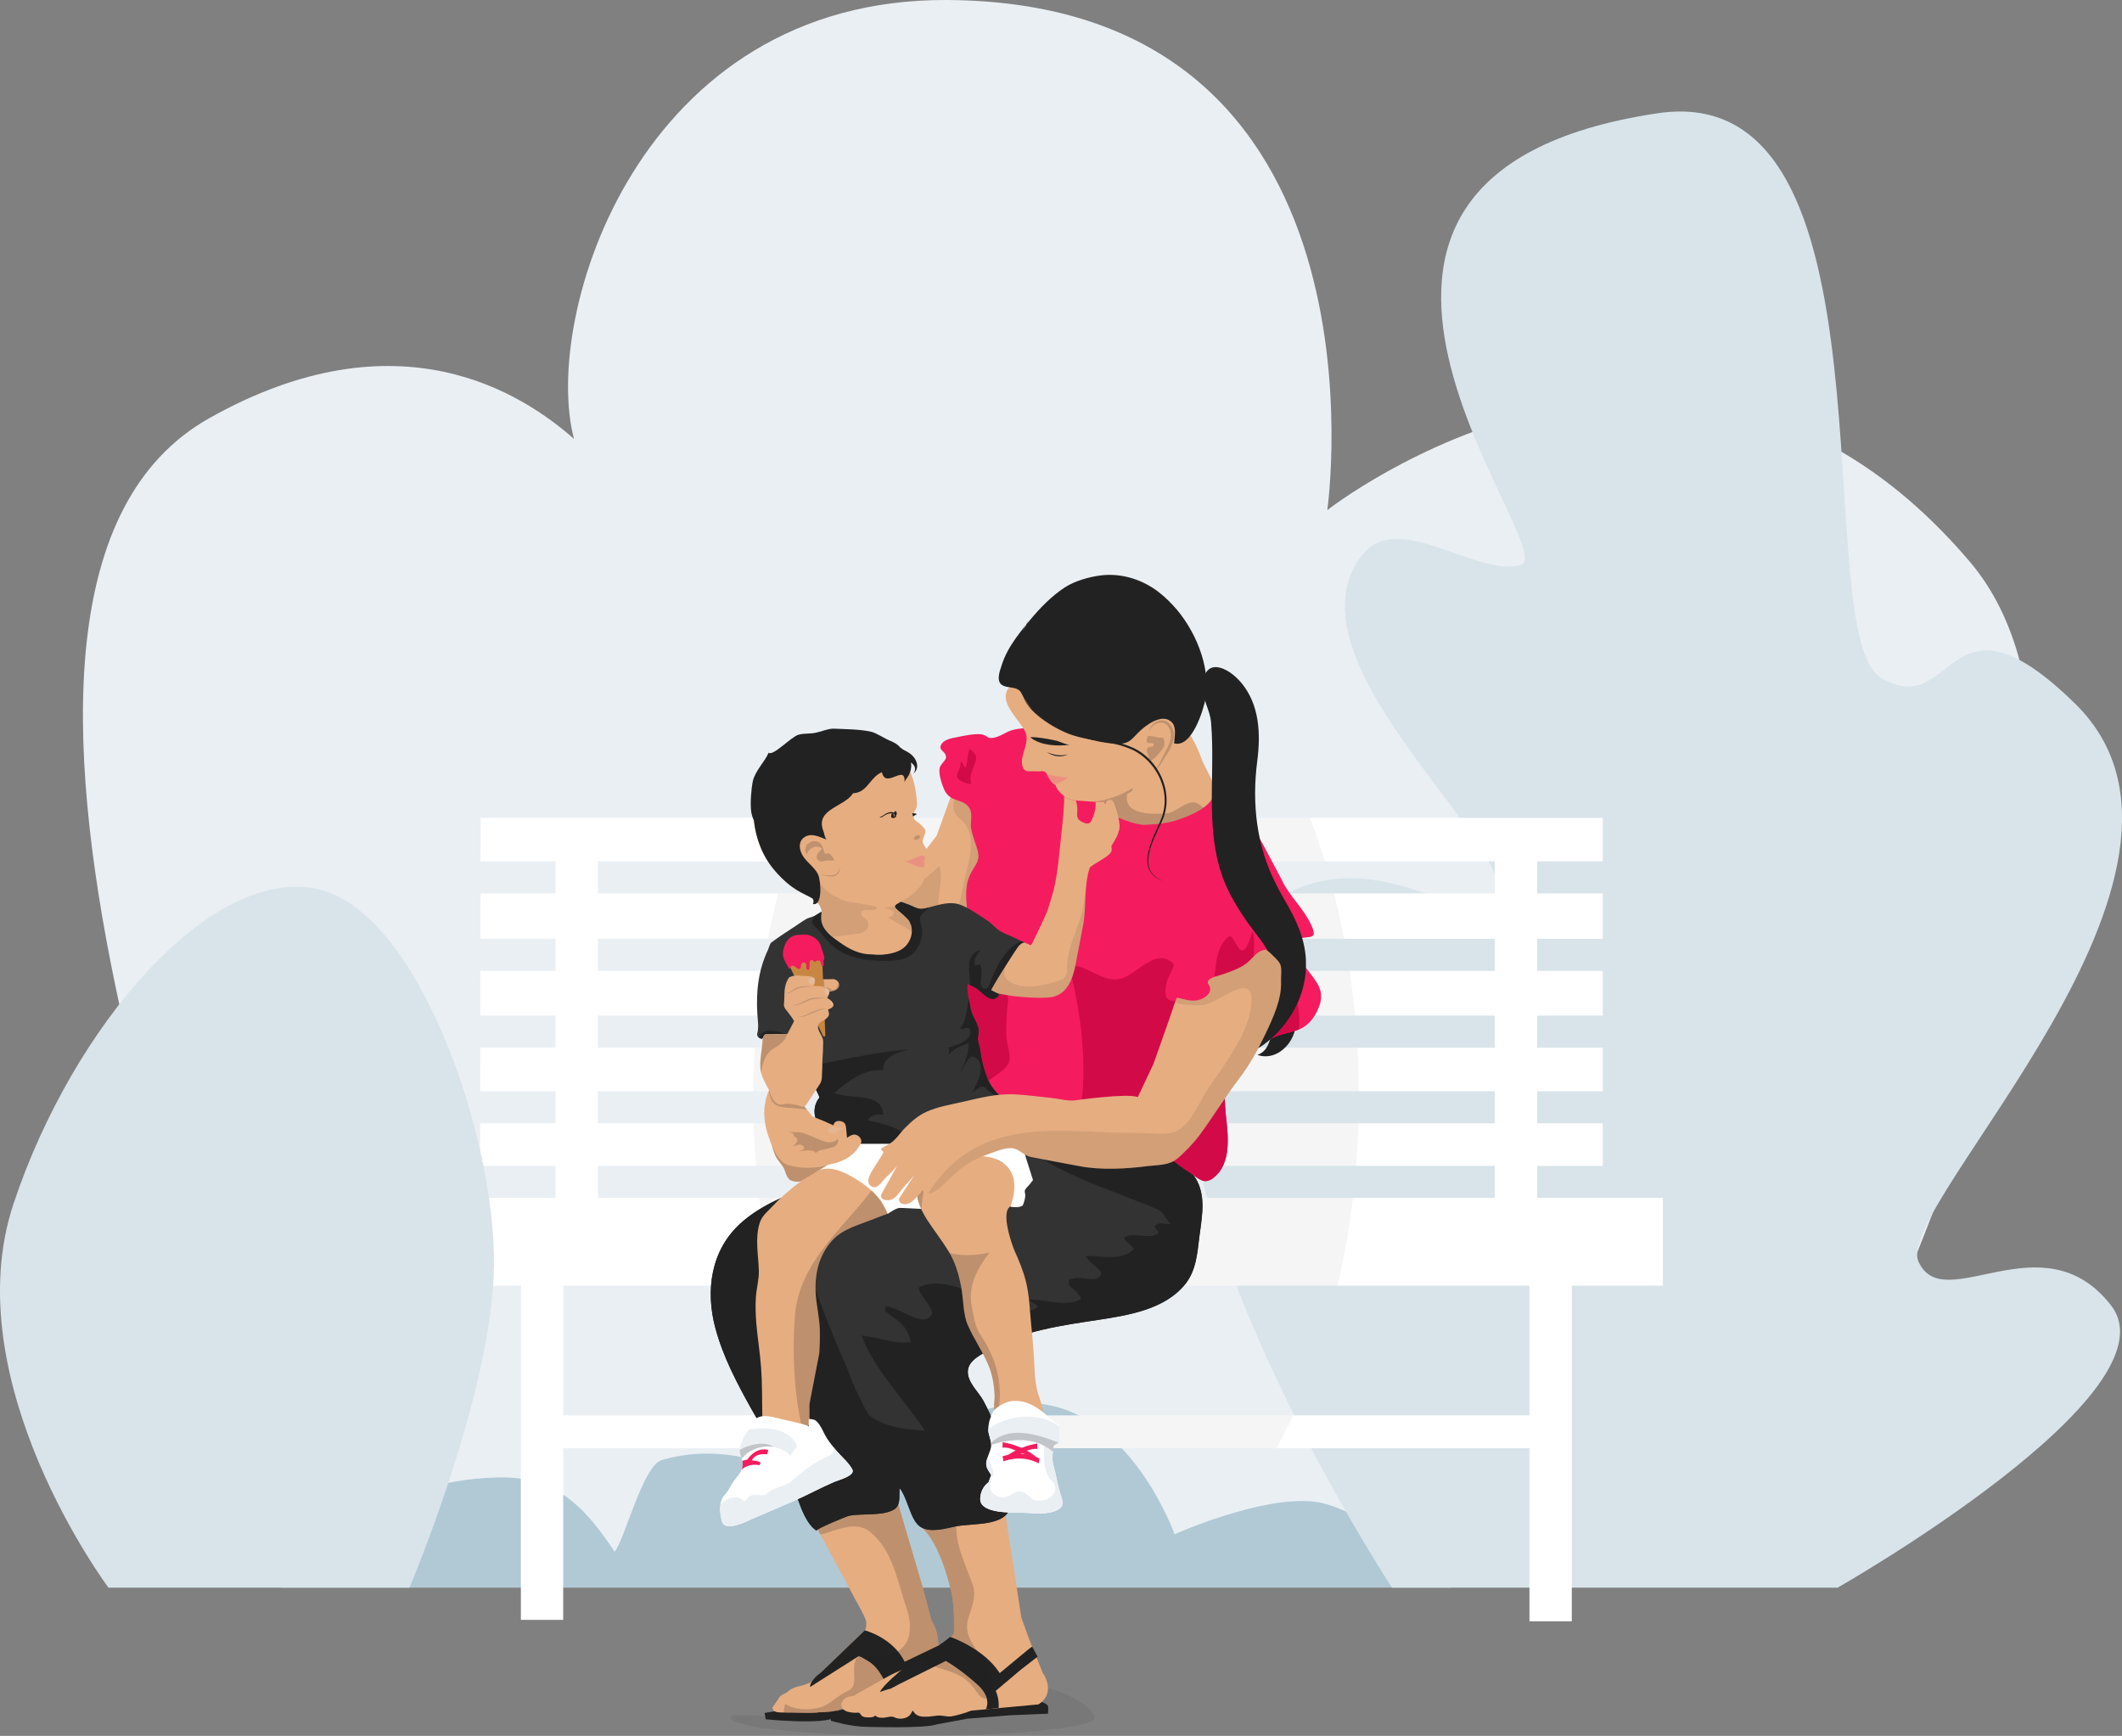 <?xml version="1.0" encoding="UTF-8"?><svg xmlns="http://www.w3.org/2000/svg" viewBox="0 0 921 753.33"><rect x="0" y="0" width="921" height="753.33" fill="#808080" stroke="none"/><g id="a"/><g id="b"><g id="c"><g><path d="M475.07,745.4c0,4.38-35.35,7.93-78.95,7.93s-78.95-3.55-78.95-7.93,37.69,6.15,78.95-7.93c54.23-18.51,78.95,3.55,78.95,7.93Z" fill="#333" opacity=".1"/><path d="M769.71,675.73l-651.41-1.72c-14.42-76.92-159.02-418.53-27.46-492.53,82.37-46.34,136.43-10.3,158.31,9.01C235,137.72,276.96-.88,411.33,0c196.07,1.29,164.75,221.38,164.75,221.38,0,0,155.74-122.27,278.79,22.29,83.81,98.47-47.06,363.89-85.15,432.06Z" fill="#eaeff4"/><path d="M629.71,689s-36.25-34.75-59.42-37.33c-23.17-2.57-60.49,14.16-60.49,14.16,0,0-21.88-61.78-69.5-56.63-47.62,5.15-59.21,54.06-59.21,54.06,0,0-46.34-43.76-93.96-29.6-8.18,2.43-16.4,35.75-20.38,39.69-11.2-16.48-23.41-32.78-50.2-32.18-57.06,1.29-64.78,33.89-64.78,33.89,0,0-10.08-36.68-35.82-17.8-15.18,11.13,6.01,31.75,6.01,31.75h507.76Z" fill="#b0c9d5"/><path d="M797.59,689s148.28-84.4,118.63-122.52c-29.66-38.12-72.79,5.45-83.58-19.06-10.78-24.5,142.02-169.41,68.09-241.97-56.09-55.06-51.91,7.82-84.27-11.24-32.35-19.06,10.13-261.09-97.06-245.05-181.64,27.18-40.44,190.59-59.31,196.04-18.87,5.45-53.13-24.05-68.7-4.54-36.33,45.54,68.7,127.06,57.91,148.84-10.78,21.78-70.61-47.89-121.84,28.35-51.22,76.24,76.68,271.15,76.68,271.15h193.44Z" fill="#d8e4ea"/><g><rect x="238.35" y="614.25" width="435.68" height="14.26" fill="#fff"/><rect x="226.08" y="554.36" width="18.37" height="148.61" transform="translate(470.52 1257.34) rotate(180)" fill="#fff"/><rect x="663.82" y="554.99" width="18.37" height="148.61" transform="translate(1346.01 1258.59) rotate(180)" fill="#fff"/><rect x="241.1" y="369.01" width="18.37" height="156.52" transform="translate(500.58 894.53) rotate(180)" fill="#fff"/><rect x="648.79" y="369.67" width="18.37" height="156.52" transform="translate(1315.95 895.85) rotate(180)" fill="#fff"/><polygon points="208.55 373.77 695.65 373.77 695.65 354.94 208.58 354.94 208.55 373.77" fill="#fff"/><polygon points="208.52 407.41 695.65 407.41 695.65 387.7 208.55 387.7 208.52 407.41" fill="#fff"/><polygon points="208.47 440.72 695.65 440.72 695.65 421.34 208.49 421.34 208.47 440.72" fill="#fff"/><polygon points="208.44 473.56 695.65 473.56 695.65 454.65 208.47 454.65 208.44 473.56" fill="#fff"/><polygon points="208.38 505.95 695.65 505.95 695.65 487.49 208.41 487.49 208.38 505.95" fill="#fff"/><rect x="183.08" y="519.85" width="538.66" height="38.1" fill="#fff"/><g opacity=".05"><path d="M355.47,614.25c2.32,4.93,4.76,9.69,7.32,14.26h191.13c2.56-4.57,5-9.33,7.32-14.26h-205.76Z" fill="#333"/><path d="M575.04,373.77c-1.99-6.47-4.16-12.76-6.51-18.83h-220.35c-2.34,6.08-4.52,12.36-6.51,18.83h233.37Z" fill="#333"/><path d="M578.96,387.7h-241.21c-1.65,6.42-3.12,13-4.41,19.71h250.04c-1.29-6.72-2.76-13.29-4.41-19.71Z" fill="#333"/><path d="M585.76,421.34h-254.8c-.95,6.36-1.74,12.82-2.36,19.39h259.53c-.62-6.56-1.41-13.03-2.36-19.39Z" fill="#333"/><path d="M589.17,454.65H327.54c-.35,6.23-.55,12.54-.59,18.91h262.81c-.04-6.37-.24-12.68-.59-18.91Z" fill="#333"/><path d="M327.1,487.49c.19,6.23,.53,12.38,1.02,18.46h260.47c.48-6.08,.83-12.23,1.02-18.46H327.1Z" fill="#333"/><path d="M336.16,557.94h244.4c2.87-12.2,5.11-24.94,6.66-38.1H329.49c1.56,13.15,3.8,25.89,6.66,38.1Z" fill="#333"/></g></g><path d="M47.08,689S-19.85,599.55,5.89,522.32c25.74-77.23,85.82-146.89,132.14-136.43,44,9.93,77.12,108.26,76.37,163.46-.76,55.2-36.68,139.65-36.68,139.65H47.08Z" fill="#d8e4ea"/><path d="M361.18,745.86s-4.68,2.46-28.81,.26l-.53-2.74s4.68-.87,5.45-.75l25.72-1.6v4.27l-1.6,.57" fill="#222"/><path d="M348.91,511.65s.09-.06,.12-.09l-.12,.09Z" fill="#e6ad81" opacity=".2"/><path d="M347.81,512.44s.09-.06,.13-.09c-.05,.03-.09,.06-.13,.09Z" fill="#e6ad81" opacity=".2"/><path d="M347.71,512.52l.05-.04-.05,.04Z" fill="#e6ad81" opacity=".2"/><path d="M348.7,511.8s.08-.06,.12-.09l-.12,.09Z" fill="#e6ad81" opacity=".2"/><path d="M349.03,511.56l.07-.05s-.03,.02-.07,.05Z" fill="#e6ad81" opacity=".2"/><path d="M348.06,512.27l.29-.21c-.1,.07-.2,.14-.29,.21Z" fill="#e6ad81" opacity=".2"/><path d="M347.71,512.52l.05-.04-.05,.04Z" fill="#e6ad81" opacity=".3"/><path d="M348.7,511.8s.08-.06,.12-.09l-.12,.09Z" fill="#e6ad81" opacity=".3"/><path d="M348.91,511.65s.09-.06,.12-.09l-.12,.09Z" fill="#e6ad81" opacity=".3"/><path d="M347.81,512.44s.09-.06,.13-.09c-.05,.03-.09,.06-.13,.09Z" fill="#e6ad81" opacity=".3"/><path d="M348.06,512.27l.29-.21c-.1,.07-.2,.14-.29,.21Z" fill="#e6ad81" opacity=".3"/><path d="M349.03,511.56l.07-.05s-.03,.02-.07,.05Z" fill="#e6ad81" opacity=".3"/><path d="M348.06,512.27l.29-.21c-.1,.07-.2,.14-.29,.21Z" fill="#e6ad81" opacity=".2"/><path d="M347.71,512.52l.05-.04-.05,.04Z" fill="#e6ad81" opacity=".2"/><path d="M347.81,512.44s.09-.06,.13-.09c-.05,.03-.09,.06-.13,.09Z" fill="#e6ad81" opacity=".2"/><path d="M348.7,511.8s.08-.06,.12-.09l-.12,.09Z" fill="#e6ad81" opacity=".2"/><path d="M349.03,511.56l.07-.05s-.03,.02-.07,.05Z" fill="#e6ad81" opacity=".2"/><path d="M348.91,511.65s.09-.06,.12-.09l-.12,.09Z" fill="#e6ad81" opacity=".2"/><path d="M354.49,662.96c.59,1.1,1.18,2.19,1.77,3.29,1.45,2.71,2.9,5.41,4.35,8.12,1.84,3.42,3.66,6.85,5.52,10.26,1.77,3.26,3.54,6.53,5.28,9.81,1.35,2.54,2.85,5.03,3.98,7.67,.37,.86,.65,1.39,.61,2.34-.04,.75-.07,2.54-.64,3.09l-23.59,22.64-3.56,1.3s-4.03,.59-5.81,2.25c-1.78,1.66-3.67,1.42-4.62,3.67,0,0-2.35,3.29-2.37,3.32-.32,.45,.05,1.3,.37,1.62,.84,.82,2.24,.77,3.33,.83,1.53,.09,3.07,.03,4.6,.07,2.5,.07,5,.15,7.5,.12,1.48-.02,3.01,0,4.46-.3,0,0,7.95,.26,11.03-2.34l40.54-25.01s.71-6.95-2.96-12.55l-3.79-14.36-10.6-36.01s-32.55-.26-35.4,10.17Z" fill="#e6ad81"/><path d="M351.64,732.07s-.76-2.19,4.78-6.37l18.93-18.17s12.09,3.08,17.31,13.63l14.64-7.02,.51,4.53s-22.49,14.48-22.5,14.49c.28-.18-1.33-3.56-1.44-3.78-1.33-2.69-3.09-5.42-5.41-7.35-.79-.66-1.66-1.22-2.56-1.7-.64-.34-2.74-1.9-3.51-1.41l-20.75,13.16Z" fill="#222"/><path d="M404.28,703.17l-3.79-14.36-10.6-36.01s-32.55-.26-35.4,10.17c.54,1,1.08,2,1.61,3.01,7.62-1.98,15-6.07,21.15-1.47,10.43,8.06,12.33,22.29,16.6,34.62,1.42,4.27,1.42,9.48,0,12.8-3.79,7.59-11.38,6.64-19.44,6.64-.47,0-2.37,.47-2.85,1.42-2.37,4.74,1.42,11.38-3.32,13.75-4.74,1.9-7.59,5.69-11.85,7.11-5.22,1.42-10.91,1.42-15.65-1.42-.29,1.16-.58,2.5-.54,3.79,1.17,.02,2.34,0,3.51,.03,2.5,.07,5,.15,7.5,.12,1.48-.02,3.01,0,4.46-.3,0,0,7.95,.26,11.03-2.34l40.54-25.01s.71-6.95-2.96-12.55Z" fill="#222" opacity=".2"/><path d="M366.58,741.79s-4.39,.36-5.93,2.26v2.73s8.65,2.61,15.41,2.61c0,0,25.49,.83,30.58-1.07l13.28-2.46,18.14-1.46,16.8-.71s.21-2.37,0-3.44c0,0-1.71-1.9-4.52-1.9l-83.77,3.43Z" fill="#222"/><path d="M436.48,657.59l6.8,44.38,3.43,9.48,5.84,14.46s6.25,8.54-1.81,13.75l-22.86,2.13-6.42,.6c-2.7,1.13-7.08,2.29-8.71,2.49-1.82,.22-4.02-.57-5.82-.35-5.02,.59-8.93,1.34-10.77-2.25-.53,.83-.77,1.53-1.36,2.13-1.55,1.59-4.63,1.87-6.58,.88-1.39-.7-2.86-.04-4.31,.12-1.39,.15-3.04,.1-4.11-.94-.5,.94-2.24,.83-3.12,.83-1.31,0-2.61-.21-3.27-1.47-.36-.69-1.06-.62-1.71-.56-.68,.07-1.29,0-1.97-.08-1.37-.17-2.83-.46-3.83-1.51-.56-.59-.78-1.44-.74-2.25,0,0,.65-3.32,4.95-3.32,0,0,12.86-7.23,13.07-7.35,3.03-1.71,4.04-2.23,7.23-3.62,4.83-2.1,11.48-6.27,15.47-9.6,1.31-1.09,8.06-5.44,8.12-6.93,0,0,.47-10.91-1.19-18.02,0,0-4.67-21.24-12.88-27.69,0,0,30.12-8.43,36.56-5.3Z" fill="#e6ad81"/><path d="M450.35,718.95l-2.37-4.38-1.74,1.29-12.33,10.23c-7.03-10.87-21.4-15.68-21.4-15.69-.19-.07-1.43,1.05-1.58,1.16-3.24,2.38-6.48,4.77-9.82,6.99-1.58,1.05-3.19,2.07-4.8,3.08-.88,.55-1.77,1.1-2.66,1.64-.29,.18-2.49,1.25-2.49,1.51,0,0-8.14,6.8-9.25,9.49,0,0,4.03-1.42,4.66-1.42l3.87-2.06,20.08-9.99c6.78,3.93,13.59,10.15,13.59,10.15,6.72,5.93,3.77,10.82,3.77,10.82l5.54-.52c.38-4.08-1.25-7.46-1.25-7.46l10.67-9.01,7.51-5.85Z" fill="#222"/><path d="M428.41,736.87c.12-.07,.24-.16,.36-.27,1.7-1.48,2.07-9,1.1-10.94-2.85-8.06-12.8-13.75-9.48-23.71,1.42-4.74,3.79-9.96,1.42-15.17-3.13-8.94-7.94-17.89-6.49-27.63-8.15,1.7-15.4,3.73-15.4,3.73,8.22,6.45,12.88,27.69,12.88,27.69,1.66,7.11,1.19,18.02,1.19,18.02-.07,1.5-6.81,5.84-8.12,6.93-1.91,1.59-4.43,3.38-7.07,5.04,.46-.29,7.18,2.81,8.21,3.14,3.09,.97,6.27,1.83,9.17,3.33,2.62,1.36,4.57,3.06,6.39,5.37,1.34,1.7,3.55,5.85,5.85,4.46Z" fill="#222" opacity=".2"/><path d="M485.75,499.29c-23.98,.91-48.02,.38-72.01-.04-9.54-.17-19.24-.49-28.6,1.68-8.8,2.04-16.34,6.72-24.58,10.22-13.39,5.68-28.1,9.75-39.12,19.73-12.94,11.71-15.33,29.17-10.97,45.45,3.32,12.42,9.37,23.92,15.61,35.08,5.93,10.61,13.52,21.15,17.89,32.51,2.37,6.16,4.74,16.6,10.43,20.39-.82-.55,13.1-6.31,14.2-6.52,5.54-1.05,14.34,.2,19.25-2.59,3.29-1.87,2.26-5.91,2.59-9.39,3.79,4.74,4.74,14.7,9.48,17.07,4.21,2.29,10.32,.51,14.67-.41,8.1-1.72,24.77,.63,24.22-11.44-.85-15.31-4.73-29.55-11.97-43.05-2.1-3.92-6.92-7.99-6.79-12.75,.13-4.99,6.06-7.47,9.75-9.63,13.75-8.06,31.3-10.43,46.94-12.8,13.08-2.01,28.96-4.54,37.75-15.59,4.61-5.79,5.16-13.15,6.02-20.21,.94-7.67,2.73-15.62-.28-23.07-3.33-8.26-12.63-12.33-20.89-13.88-4.47-.84-9.05-.91-13.58-.74Z" fill="#333"/><path d="M520.23,513.92c-3.33-8.26-12.63-12.33-20.89-13.88-4.47-.84-9.05-.91-13.58-.74-12.62,.48-25.25,.55-37.88,.46,16.33,11.88,36.82,17.29,55.03,25.33,2.37,1.42,3.32,4.27,5.22,6.16-2.37,0-5.22-.95-6.64,.47-1.42,.95,2.37,2.85,.95,3.79-4.27,2.37-10.43-.95-14.23,1.42-1.42,.95,4.27,4.27,3.79,5.22-5.22,5.22-13.75,2.85-20.86,2.85,1.9,3.79,9.01,6.64,6.16,9.01-2.37,2.85-8.54-.95-13.28,1.42-.47,.47,0,2.37,.47,2.85,2.37,1.9,5.69,5.22,4.27,5.69-6.64,3.32-14.23,0-21.81,0,.47,1.9,4.27,2.37,3.32,3.32-4.27,3.32-9.96,.47-15.17-1.42-11.85-3.79-24.66-11.85-35.56-7.59-3.32,1.42,6.64,9.48,4.74,12.33-3.79,5.69-12.8-2.85-19.92-3.79,0,.95-.47,1.9,0,2.37,5.22,3.79,9.96,6.64,10.91,13.28-7.59,.95-14.23-2.37-21.34-2.85,5.69,15.17,18.49,27.5,27.5,41.25-8.52-.43-17.42-1.62-24.29-6.67-1.22-2.05-2.39-4.09-3.21-6.14-3.32-5.69-5.22-12.33-8.06-18.49-10.13-22.98-17.7-46.59-27.17-69.54-6.21,2.84-12.13,6.2-17.25,10.83-12.94,11.71-15.33,29.17-10.97,45.45,3.32,12.42,9.37,23.92,15.61,35.08,5.93,10.61,13.52,21.15,17.89,32.51,2.37,6.16,4.74,16.6,10.43,20.39-.82-.55,13.1-6.31,14.2-6.52,5.32-1.01,13.63,.1,18.63-2.28h0c.21-.1,.42-.19,.62-.31,.18-.11,.35-.22,.51-.34,.03-.02,.07-.05,.1-.07,.15-.12,.29-.24,.41-.37,.02-.02,.04-.05,.07-.07,.11-.12,.22-.24,.31-.37,.02-.02,.03-.04,.05-.07,.1-.14,.19-.29,.27-.44,.02-.04,.04-.07,.06-.11,.08-.15,.15-.31,.21-.47,0-.02,.01-.03,.02-.05,.06-.15,.11-.3,.15-.46,.01-.04,.02-.08,.04-.13,.04-.16,.08-.33,.11-.5,0-.05,.02-.09,.02-.14,.03-.14,.05-.29,.06-.44,0-.04,.01-.08,.02-.12,.02-.17,.03-.34,.05-.51,0-.07,0-.13,.01-.2,0-.15,.02-.3,.02-.46,.05-1.34-.03-2.76,.1-4.09,.19,.23,.36,.48,.54,.73h0c.04,.06,.07,.11,.11,.17,.08,.11,.15,.23,.22,.35,.07,.12,.15,.24,.22,.37,.05,.08,.1,.17,.14,.26,.15,.26,.29,.53,.43,.81,.02,.03,.03,.07,.05,.1,.08,.16,.16,.33,.24,.49,.02,.04,.04,.09,.06,.13,1.49,3.24,2.59,7.17,4.19,10.07h0c.89,1.62,1.93,2.92,3.28,3.6,4.21,2.29,10.32,.51,14.67-.41,8.1-1.72,24.77,.63,24.22-11.44-.85-15.31-4.73-29.55-11.97-43.05-2.1-3.92-6.92-7.99-6.79-12.75,.13-4.99,6.06-7.47,9.75-9.63,13.75-8.06,31.3-10.43,46.94-12.8,13.08-2.01,28.96-4.54,37.75-15.59,4.61-5.79,5.16-13.15,6.02-20.21,.94-7.67,2.73-15.62-.28-23.07Z" fill="#222"/><path d="M562.04,441.3c2.21,8.85-6.83,19.8-16.28,16.5,4.82-1.74,4.92-6.11,6.87-10.03,2.86-5.64,2.05-6.33,9.41-6.47" fill="#222"/><polygon points="413.05 344.68 406.53 362.65 401.31 369.43 388.19 390.66 409.02 399.91 420.57 397.06 425.14 390.66 426.8 356.52 420.57 346.36 413.05 344.68" fill="#e6ad81"/><path d="M420.55,346.4c-1.47-.88-3.88-.8-5.47-1.29-1.94,3.36-1.77,7.71,1.5,10.2,7.34,5.6,4.65,16.36,2.64,23.87-.55,2.04-3.42,18.25-4.98,18.36-12.8,.95-3.32-14.23-6.64-21.81-3.87,4.22-10.09,8.96-16.33,9.97l-3.07,4.97,20.82,9.25,11.56-2.85,4.57-6.4c.27-5.59,.54-11.18,.82-16.77,.34-6.65,2.61-14.68-1.17-20.72-1.03-1.65-2.41-5.31-3.86-6.51-.12-.1-.24-.18-.38-.26Z" fill="#222" opacity=".1"/><path d="M447.9,316.16c-2.64-.26-5.34-.12-8.12,.56-3.12,.76-5.74,3.12-8.94,3.52-2.53,.32-2.53-1.26-5.06-1.58-2.85-.32-7.59,.63-10.43,1.26-1.9,.32-5.37,.95-6.64,2.85-1.9,3.16,1.9,2.85,1.9,6.01-.32,1.58-2.85,3.16-2.85,5.06-.32,2.53,1.26,7.27,2.21,9.17,2.85,5.69,8.54,3.16,11.06,8.22,.95,1.9,.32,5.37,.32,7.27,.32,3.16,1.58,6.01,2.53,9.17,2.21,6.32-.63,6.95-3.16,12.64-2.21,5.37-1.26,11.7-.63,17.39,.32,4.43,.63,9.48-1.58,13.91-1.26,2.53-4.11,4.11-5.06,6.95-4.11,9.17-1.26,22.13-1.26,32.24,0,13.28,3.16,30.66,17.39,36.04,23.71,8.22,50.58,4.74,73.66,13.59,5.06,1.9,8.54,5.69,12.96,8.22,4.11,2.85,6.32,5.69,10.43,2.53,8.22-6.32,6.32-18.97,5.37-27.82-.63-10.43-1.9-16.75,6.95-23.39,4.43-3.16,8.54-6.95,13.28-9.48,3.79-1.9,7.9-2.21,11.7-3.79,4.74-1.9,7.9-6.95,9.17-11.7,1.26-6.01-1.9-9.17-5.69-14.23-2.21-3.16-8.22-8.54-5.37-12.01,3.79-4.11,11.06,.95,6.95-7.59-3.16-6.95-9.48-12.33-12.64-19.28-2.85-5.37-5.69-10.75-8.54-16.12-4.74-8.22-13.59-20.23-23.39-22.13-17.07-2.85-32.56-7.9-48.37-15.49-8.98-4.31-18.08-11.02-28.14-11.99Z" fill="#f41c5e"/><path d="M550.32,413.66c-.95-.47-3.79,3.79-6.16,5.22-.47-4.74,.95-9.96-.47-14.7-.95,2.37-1.42,4.74-2.85,7.11-3.32,4.74-5.22-6.64-7.59-4.74-7.59,5.69-4.27,18.02-8.54,26.08-2.37,5.22-11.38,2.85-17.07,1.42-2.37-.95-1.9-4.74-1.42-7.11,.47-3.32,4.27-7.59,2.85-9.01-7.11-6.16-13.75,2.85-20.86,6.16-7.11,3.32-13.28-2.85-20.39-4.74-1.42-.47-3.79,0-3.32,1.9,5.97,23.88,8.12,48.94,2.29,72.17,12.51,1.26,24.94,2.61,36.43,7.02,5.06,1.9,8.54,5.69,12.96,8.22,4.11,2.85,6.32,5.69,10.43,2.53,8.22-6.32,6.32-18.97,5.37-27.82-.63-10.43-1.9-16.75,6.95-23.39,4.43-3.16,8.54-6.95,13.28-9.48,3.76-1.88,7.83-2.21,11.6-3.75,.96-12.32-3.91-25.89-13.49-33.07Z" fill="#d30a48"/><path d="M420.16,422.43c-2.61,1.42-1.9,4.98-1.66,7.59,1.19,8.54,3.32,17.07,4.98,25.61,.71,3.56,1.19,11.85,3.08,14.94,3.32-2.37,11.14-6.64,11.62-10.43,.47-2.85-1.42-7.82-1.42-11.14s0-6.4,.24-9.72c.47-5.93,2.13-8.06-3.79-10.67-4.03-1.66-8.3-3.08-12.33-5.22" fill="#d30a48"/><path d="M416.84,331.39c.24,2.13-1.9,4.03-1.42,5.93,.24,1.42,4.98,3.32,6.16,2.85-.95-3.32,.24-5.22,1.42-8.54,1.19-3.32,.95-4.03-2.13-6.64-1.19,2.61-.71,5.93-1.9,8.3-.47-.95-1.19-1.9-1.66-2.85" fill="#d30a48"/><path d="M330.93,617.08s16.91,5.53,20.39,1.11v-8.85c1.42-7.38,2.85-14.75,4.27-22.13,.21-3.27,.3-6.57,.23-9.84-.11-5.63-1.55-10.99-1.83-16.56-.36-7.22,1.06-14.18,5.29-20.14,4.67-6.59,10.68-8.15,17.89-10.9,2.89-1.1,5.77-2.21,8.66-3.32,.51-.2-5.74-9.93-6.09-10.41-4.51-6.16-11.01-11.69-19.03-10.74-5.82,.69-20,12.22-25.43,18.17-2.03,2.22-4.49,4.09-5.46,6.99-2.27,6.74-.64,14.12-.46,21.04,.1,3.75-1.08,7.79-1.3,11.58-.21,3.71-.11,7.42,.19,11.13,.54,6.51,1.64,12.97,2.1,19.48,.46,6.4,.37,12.85,.49,19.27,.03,1.38,.06,2.76,.09,4.14Z" fill="#e6ad81"/><path d="M442.03,515.93v.06c.01,2.26-1.08,4.99-1.56,7.21-7.52-.65-1.36,16.82-.13,19.58,1.94,4.32,3.79,8.77,4.94,13.38,1.48,5.91,1.65,12.37,2.26,18.42,.65,6.44,1.19,12.89,1.47,19.36,.16,3.76,.54,7.56,1.65,11.17,.24,.79,2.62,7.32,1.66,7.56,0,0-18.49,4.58-20.55,0-.73-1.63,0-5.32-.09-7.12-.2-4.27-.89-8.56-2.47-12.55-2.48-6.25-6.55-11.87-9.21-18.08-2.04-4.77-1.8-11.04-2.76-16.13-1.01-5.35-2.47-10.73-5.32-15.42-2.8-4.61-6.2-9-9.2-13.5-2.17-3.25-3.88-7.17-5.73-10.61-1.14-2.12-1.58-3.19-1.4-5.52,.13-1.73-.37-3.88,.42-5.5,1.01-2.05,4.03-2.61,5.87-3.64,1.97-1.1,3.93-2.21,5.9-3.31,1.14-.64,2.38-1.71,3.67-1.94,2.91-.52,6.34,.07,9.29,.23,3.02,.16,6.17,.55,8.86,2.03,2.25,1.23,4.56,2.3,6.79,3.58,1.09,.62,2.88,.98,3.55,1.99,.56,.85,.57,2.62,.8,3.6,.36,1.56,1.25,3.51,1.28,5.16Z" fill="#e6ad81"/><path d="M401.9,504.59c-1.84,1.03-4.86,1.59-5.87,3.64-.8,1.63-.29,3.77-.42,5.5-.18,2.33,.26,3.4,1.4,5.52,1,1.86,1.96,3.85,2.97,5.8,.3-7.33,2.18-14.66,4.32-21.8-.8,.45-1.59,.89-2.39,1.34Z" fill="#222" opacity=".2"/><path d="M426.09,580.1c-2.85-3.79-3.32-8.06-4.27-12.8-1.9-9.48,2.37-16.6,7.59-23.71-4.98,1.11-11.72,1.72-17.24,.17,2.69,4.6,4.1,9.82,5.08,15.02,.96,5.1,.72,11.36,2.76,16.13,2.66,6.21,6.74,11.83,9.21,18.08,1.58,3.99,2.27,8.28,2.47,12.55,.08,1.8-.65,5.48,.09,7.12,.21,.47,.6,.85,1.13,1.14,2.7-11.06,.06-23.38-6.82-33.7Z" fill="#222" opacity=".2"/><path d="M379.74,516.03c-.16-.22-.33-.45-.5-.67-12.84,17.49-32.38,32.07-34.24,55.72-1.17,16.39-.41,32.79,3.07,48.65,1.43-.23,2.59-.71,3.25-1.55v-8.85c1.42-7.38,2.85-14.75,4.27-22.13,.21-3.27,.3-6.57,.23-9.84-.11-5.63-1.55-10.99-1.83-16.56-.36-7.22,1.06-14.18,5.29-20.14,4.67-6.59,10.68-8.15,17.89-10.9,2.89-1.1,5.77-2.21,8.66-3.32,.51-.2-5.74-9.93-6.09-10.41Z" fill="#222" opacity=".2"/><path d="M438.65,297.72c-6.94,6.36,4.9,15.23,6.65,20.67,1.08,3.37-1.14,7.5-1.68,10.86,0,0-.95,5.93,3.32,5.45l4.74,.03s1.9-.5,2.61,1.16c0,0,1.67,3.79,3.56,4.74,.35,.17,.84,1.53,1.07,1.86,.68,1,1.56,1.78,2.44,2.61,2.81,2.64,5.73,2.19,9.7,2.58,1.74,.17,4.58,.35,6.32,.28,1.21-.05,2.97,.24,3.84,1.31,.9,1.11,1.88,4.52,3.17,5.11,0,0,8.3,3.79,12.8,3.56,4.95-.26,9.7-.67,14.45-2.32,4.97-1.73,14.56-5.53,15.38-11.52,.61-4.41-4.02-10.59-5.52-14.79-2.04-5.75-5.52-12.96-10.5-16.75-4.1-3.12-8.76-5.63-12.97-8.64-10.86-7.77-24.76-14.05-38.36-14.4-7.42-.19-15.55,3.16-21.04,8.19Z" fill="#e6ad81"/><path d="M454.42,326.41c2.93,1.26,6,1.83,9.13,.95-2.89,1.55-6.55,.92-9.13-.95h0Z" fill="#222"/><path d="M447.31,319.89c3.44,0,7.11,.71,10.55,1.42,2.13,.36,4.27,1.78,6.4,1.9-5.22,.71-12.45,.36-16.72-2.96" fill="#222"/><path d="M454.18,335.65c.04,.08,.09,.16,.12,.24,0,0,1.46,3.32,3.2,4.52,2.28-.47,4.58-1.64,6.05-3.1-3.12,0-6.25-.43-9.37-1.67Z" fill="#f64d81" opacity=".3"/><g opacity=".2"><path d="M498.14,319.41c-.31,.64-.78,2.6-.04,2.96,.47,.29,3.22-.38,2.62,1.1-.43,1.01-2.58,.32-2.91,1.5-.28,.96,.64,2.8,.82,3.8,.08,.46,.01,.98,.09,1.44,1.73-.07,3.61-2.43,4.58-3.66,1.35-1.65,2.39-2.66,2.03-4.78-.1-.54-.09-1.32-.63-1.58-.44-.22-1.71,.02-2.27-.2-1.27-.38-2.81-.58-4.18-.52" fill="#222"/></g><g opacity=".2"><path d="M498.75,317.28c.66-3.77,5.62-6.29,8.65-3.38,4.11,4.26,1.39,10.02-1.39,14.16l-1.12,1.76c-.95,1.44-1.7,3.3-3.4,4.03-.34,.13-.7,.18-1.05,.17,1.44-.23,2.21-1.52,2.8-2.72,.57-1.25,1.22-2.55,1.89-3.76,1.27-2.39,2.69-4.78,3.01-7.49,.3-2.39-.61-5.44-3.08-6.29-2.56-.81-5.34,1.09-6.32,3.53h0Z" fill="#222"/></g><path d="M506.7,352.96c-6.16,.47-18.97,.95-17.54-8.06,0-.95,2.85-.95,2.37-2.85-4.96,2.98-10.84,5.25-16.84,5.88,.99,.04,1.96,.06,2.71,.02,1.21-.05,2.97,.24,3.84,1.31,.9,1.11,1.88,4.52,3.17,5.11,0,0,8.3,3.79,12.8,3.56,4.95-.26,9.7-.67,14.45-2.32,2.85-.99,7.23-2.67,10.6-5.05-1.14-1.08-2.34-1.96-3.7-2.35-4.27-.47-8.06,4.27-11.85,4.74Z" fill="#222" opacity=".2"/><path d="M443.87,299.38s0,.12,0,.36c-.02,.24,0,.59,.05,1.04,.11,.9,.5,2.21,1.38,3.67,.87,1.46,2.24,3.04,4.01,4.61,1.77,1.57,3.95,3.14,6.44,4.66,2.5,1.51,5.3,2.97,8.45,4.11,.39,.14,.78,.27,1.18,.41,.4,.13,.81,.24,1.22,.36,.82,.25,1.66,.43,2.51,.65,1.71,.37,3.47,.72,5.27,1.02,3.6,.62,7.37,1.12,11.14,2.09,1.88,.46,3.75,1.09,5.57,1.86l1.37,.61c.43,.24,.86,.45,1.29,.71,.87,.51,1.69,1.06,2.49,1.67,3.16,2.43,5.71,5.61,7.45,9.11,.87,1.75,1.53,3.59,1.98,5.46,.45,1.87,.66,3.76,.66,5.63,0,1.87-.25,3.7-.71,5.44-.22,.87-.52,1.71-.84,2.52-.16,.41-.35,.8-.53,1.19-.18,.39-.35,.77-.53,1.15-1.43,3.05-2.81,5.89-3.8,8.64-.98,2.73-1.62,5.36-1.54,7.72,.04,1.17,.27,2.26,.66,3.2,.39,.93,.92,1.72,1.51,2.33,.59,.61,1.19,1.08,1.74,1.43,.28,.17,.54,.34,.79,.47,.25,.13,.48,.24,.68,.34,.41,.2,.75,.31,.96,.41,.22,.09,.33,.13,.33,.13l-.34-.12c-.22-.09-.56-.18-.98-.37-.21-.09-.44-.2-.7-.32-.26-.12-.52-.28-.81-.44-.3-.15-.58-.39-.9-.6-.16-.1-.3-.25-.46-.38-.15-.14-.32-.26-.46-.43-.61-.61-1.18-1.4-1.61-2.35-.43-.95-.7-2.08-.77-3.28-.15-2.42,.43-5.13,1.38-7.91,.95-2.79,2.3-5.69,3.68-8.75,.17-.39,.34-.77,.51-1.17,.16-.39,.35-.76,.49-1.16,.3-.79,.57-1.6,.77-2.45,.41-1.68,.66-3.44,.64-5.24,0-1.8-.22-3.63-.66-5.43-.45-1.8-1.09-3.57-1.94-5.26-1.7-3.38-4.18-6.43-7.23-8.76-.76-.58-1.56-1.13-2.37-1.61-.4-.25-.85-.47-1.27-.71l-1.29-.58c-1.76-.75-3.58-1.38-5.43-1.84-3.69-.98-7.44-1.5-11.05-2.14-1.81-.31-3.59-.66-5.31-1.07-.86-.23-1.71-.43-2.54-.7-.41-.13-.83-.25-1.24-.39-.41-.15-.81-.3-1.21-.44l-.6-.22-.57-.25c-.38-.17-.76-.33-1.13-.49-.76-.34-1.48-.69-2.19-1.06-1.41-.73-2.74-1.5-3.99-2.28-2.5-1.57-4.65-3.21-6.4-4.85-1.75-1.64-3.09-3.27-3.93-4.77-.86-1.5-1.19-2.84-1.27-3.75-.03-.46-.04-.81-.01-1.05,.01-.24,.02-.36,.02-.36Z" fill="#222"/><path d="M446.48,269.03c-3.56,8.06-10.91,14.7-12.8,23.24-1.66,8.54,7.32,4.12,9.48,8.3,1.58,3.05,3.56,6.16,5.93,8.54,3.56,2.85,8.3,6.4,12.57,8.06,7.18,2.79,16.94,5.83,24.79,5.57,3.67-.12,5.18-2.4,7.55-4.79,3.06-3.08,10.29-8.66,14.49-4.61,2.3,2.22,1.25,6.43,1.11,9.26,7.72,2.11,12.77-14.57,13.69-19.66,2.23-13.93-4.77-30.11-14.1-40.17-2.63-2.84-5.77-5.69-9.06-7.77-6.66-4.2-14.56-6.26-22.42-5.28-4.98,.62-11.3,2.41-15.54,5.19-5.77,3.78-10.66,8.81-15.05,14.09-5.64,6.78-11.73,14.33-13.22,23.27" fill="#222"/><path d="M566.81,416.84c-.39-9.49-4.18-17.58-9.14-26.08l-.52-.87-.44-.79-.44-.78-.22-.39-.25-.47c-.35-.64-.69-1.28-1.04-1.92-.3-.59-.59-1.17-.89-1.76-8.57-16.71-10.58-35.11-8.18-53.6,1.52-11.69,.99-24.48-7.02-33.96-5.86-6.93-15.96-11.29-16.72,1.33-.34,5.72,3.19,10.22,3.68,15.91,2.12,24.64-3.75,50.77,7.87,73.79,3.2,6.33,7.3,12.4,11.64,18.01,3.71,4.81,7.43,9.95,8.26,16.11,.9,6.68-.94,13.35-3.01,19.66-1.11,3.3-2.31,6.14-3.42,8.44-1.13,2.29-2.18,4.03-2.96,5.22-.39,.59-.73,1.01-.95,1.32l-.33,.46s.18-.07,.53-.21c.34-.15,.88-.34,1.53-.68,.63-.35,1.48-.75,2.36-1.36,.44-.3,.96-.6,1.44-.97,.49-.38,1.01-.78,1.57-1.2,.53-.44,1.1-.91,1.67-1.42,8.1-7.2,13.7-17.26,14.8-28.09,.2-1.97,.25-3.87,.18-5.72Z" fill="#222"/><path d="M322.24,634.28c-.55-2.73-2.04-4.28-.71-7.36,.86-2,1.59-4.41,3.15-5.99,1.11-1.12,1.19-1.65,1.8-3.14,2.07-5.08,8.8-2.93,12.74-1.91,1.01,.26,11.79,2.44,11.79,3.26v-3.16c0-.48,2.42,.15,2.59,.24,.87,.44,1.52,1.31,2.06,2.08,1.31,1.86,2.04,4.06,3.29,5.95,1.17,1.77,2.49,3.48,3.87,5.1,2.26,2.65,5.38,5.22,7.08,8.26,1.56,2.79-5.86,4.64-7.76,5.46-6.04,2.58-11.77,5.76-17.77,8.38-5.98,2.61-11.99,5.17-17.98,7.75-2.3,.99-11.45,5.79-12.98,1.19,0,0-2.69-8.06,1.42-12.01,1.35-1.3,2.2-3.55,3.25-5.1,1.59-2.36,4.65-4.98,4.31-8.11-.03-.31-.08-.6-.14-.89Z" fill="#fff"/><path d="M431.37,612.1c1.96-2.07,5.44-3.94,8.35-4.14,4.09-.27,7.86,1.23,11.16,3.54,1.62,1.13,3.11,2.42,4.59,3.73,.52,.47,4.29,3.19,4.29,3.75v6.95l-2.37,1.42s-.62,4.31-.63,4.42c-.33,2.3,1,5.84,1.46,8.15,.66,3.33,1.43,6.64,2.47,9.88,1.1,3.41,.28,4.84-2.92,6-4.83,1.75-10.08,.72-15.08,.66-3.85-.04-16.58,.33-17.23-5.4,0,0-.53-4.64,3.58-7.8l1.16-3.11c-.83-1.41-1.86-2.59-2.12-4.26-.4-2.6,1.98-5.91,2.12-8.54,.13-2.56-1.36-4.71-1.26-7.27,.1-2.71,.83-5.05,2.12-7.54,.09-.17,.2-.32,.32-.45Z" fill="#fff"/><path d="M460.68,649.8c-1.04-3.23-1.81-6.54-2.47-9.88-.46-2.31-1.79-5.85-1.46-8.15,0-.06,.18-1.23,.34-2.35-1.42-.64-2.7-1.27-3.97-1.91,0,4.74-.47,11.38,3.32,15.17,4.74,4.74-2.37,10.43-8.06,8.06-.95-.47-2.85-2.85-4.74-3.32-3.32-.95-5.69,2.85-9.01,2.37-4.27-.95-6.16-3.79-4.27-7.59,0-.47-.47-1.9,.95-1.9-.36-2.86-1.26-5.45-2.69-7.77-.41,1.17-.69,2.32-.53,3.35,.25,1.67,1.29,2.85,2.12,4.26l-1.16,3.11c-4.11,3.16-3.58,7.8-3.58,7.8,.65,5.73,13.38,5.36,17.23,5.4,5,.05,10.25,1.09,15.08-.66,3.2-1.16,4.02-2.59,2.92-6Z" fill="#eaeff4"/><path d="M428.93,620.19c-.05,2.41,1.27,4.46,1.27,6.85,8.94-2.77,19.04-3.63,26.8,3,.18-1.24,.38-2.68,.38-2.68l2.37-1.42v-6.86c-8.27-6.52-22.37-5.24-30.82,1.12Z" fill="#eaeff4"/><path d="M430.15,626.2c.03,.28,.05,.56,.05,.84,8.94-2.77,19.04-3.63,26.8,3,.18-1.24,.38-2.68,.38-2.68l2.13-1.28c-9.58-3.77-21.66-7.45-29.37,.12Z" fill="#222" opacity=".2"/><path d="M435.14,631.98l.39,2.21s7.63-3.28,15.29,.87l.36-2.05s-6.28-3.99-16.04-1.03Z" fill="#f41c5e"/><path d="M435.14,625.91s7.9,.89,14.74,6.46l-7.55-1.96s-3.68-2.58-7.19-2.15v-2.36Z" fill="#f41c5e"/><path d="M450.23,626.46s-7.9,.89-14.74,6.46l7.55-1.96s3.68-2.58,7.19-2.15v-2.36Z" fill="#f41c5e"/><path d="M369.89,637.61c-1.7-3.04-4.82-5.61-7.08-8.26-.44-.52-.88-1.05-1.3-1.59,.32,1.23,.35,2.34-.38,3.08-.47,.95-2.85,1.42-4.27,2.37-4.74,2.37-9.01,5.69-13.28,9.48-3.32,2.85-7.11,2.37-10.43,5.22-1.42,1.9-4.27,.47-6.64,.95-1.42,.47-2.37,1.42-3.32,2.85-2.85-3.32-8.06-1.9-10.43,1.42-.05,.08-.1,.16-.15,.24-.38,3.52,.78,7.03,.78,7.03,1.53,4.6,10.68-.2,12.98-1.19,6-2.58,12-5.14,17.98-7.75,6.01-2.62,11.74-5.8,17.77-8.38,1.9-.81,9.32-2.67,7.76-5.46Z" fill="#eaeff4"/><path d="M324.14,630.84c5.69-4.27,13.75-4.27,18.97,.95,.95-1.9,2.85-3.79,2.85-4.27-3.42-7.69-13.01-8.45-20.77-7.14-.14,.17-.3,.35-.5,.55-1.56,1.58-2.29,3.99-3.15,5.99-1.11,2.57-.26,4.08,.37,6.09,.75-.8,1.55-1.49,2.24-2.18Z" fill="#eaeff4"/><path d="M321,629.22c-.02,1.34,.49,2.46,.91,3.79,.75-.8,1.55-1.49,2.24-2.18,3.4-2.55,7.64-3.57,11.62-2.88-3.89-2.7-10.37-1.15-14.77,1.26Z" fill="#222" opacity=".2"/><path d="M324.38,633.38s3.55-5.63,9.1-4.15l-.56,1.95s-4.8-1-6.64,2.61c0,0,3.29,.07,3.79,1.07l-.41,1.01s-4.05-1.18-7.69,1.81c0,0,.56-1.62,.35-3-.03-.22-.1-.46-.14-.72l2.21-.58Z" fill="#f41c5e"/><path d="M485.79,356.85c-.03-.23-.06-.44-.09-.63-.35-2.59-1.34-5.09-2.11-7.58,.06,.2,.13,.41,.21,.61-.41-1.04-.78-2.29-2.2-2.13-.93,.1-1.66,.94-1.86,1.82-.06-.11-.11-.22-.17-.33-.05-.1-.15-.42-.26-.45-.04-.01-.25-.05-.31-.06-.91-.2-1.74-.13-2.66-.12-.07,0-.81,0-.81,0v1.67c0,1.55-.55,3.2-1.06,4.64-.42,1.18-.99,3.15-2.55,3.11-1.13-.03-2.72-.84-3.58-1.57-1.11-.95-.82-2.63-.76-3.94,.12-2.49-.64-4.51-.64-4.51-.05-.12-.61-.1-.72-.11-.83-.07-1.64-.27-2.41-.58-.22-.09-.44-.19-.65-.3-.3-.17-.57-.39-.86-.58-.07-.05-.44-.18-.44-.28,.03,6.46-.85,12.87-1.52,19.28,0,0-.71,6.88-.71,6.88-.5,4.81-1.18,10.04-2.37,14.72-.75,2.95-1.75,5.86-2.64,8.77-.38,1.23-6.85,15.19-7.2,15.04l-3.68-1.56c-10.08,2.83-14.46,20.88-14.46,20.88-.32,1.31,10.59,2.75,11.52,2.84,4.71,.47,9.76,.88,14.49,.48,7.82-.66,10.33-7.95,11.58-14.5,0-.02,3.19-16.69,3.19-16.69,1.57-8.21,.27-16.84,2.85-24.9,.29-.89,3.25-2.36,4-2.9,1.52-1.1,4.95-2.71,5.52-4.57,.18-.56-.04-1.57-.04-2.18,.82-1.44,1.74-2.86,2.49-4.35,.34-.68,.55-1.38,.67-2.11,.56-.98,.4-2.6,.23-3.83Z" fill="#e6ad81"/><path d="M483.58,348.64c.04,.13,.08,.26,.13,.39,.03,.07,.06,.14,.08,.21-.08-.2-.15-.4-.21-.61Z" fill="#e6ad81" opacity=".2"/><path d="M471.21,385.61c-.11,1.47-.31,2.93-.55,4.34-.95,10.91-7.59,19.44-7.59,30.82,.47,1.42-.95,3.79-1.9,4.27-8.06,2.85-18.49,5.22-24.18,0-3.77-3.77,2.3-12.24,7.5-16.06-.44-.19-.75-.32-.75-.32-10.08,2.83-14.46,20.88-14.46,20.88-.32,1.31,10.59,2.75,11.52,2.84,4.71,.47,9.76,.88,14.49,.48,7.82-.66,10.33-7.95,11.58-14.5,0-.02,3.19-16.69,3.19-16.69,1.02-5.33,.83-10.84,1.28-16.25-.05,.06-.09,.12-.14,.18Z" fill="#222" opacity=".1"/><path d="M360.81,492.53s-8.53,16.75-8.54,16.75c.12-.24,.82-.48,1.04-.59,.89-.44,1.82-.8,2.77-1.08,5.35-1.56,10.78,1.24,15.24,3.99,4.14,2.55,8.08,5.52,10.96,9.5,.32,.45,3.31,5.5,2.86,5.73,1.75-.99,3.8-2.73,5.88-2.64,2.94,.13,5.88,.29,8.82,.43,0,0-3.64-6.95-.79-9.96,0,0,21.5-14.7,29.24-12.64,0,0,17.39,1.42,10.27,21.65,0,0,3.95,.79,5.37-.63,.33-.72,.56-1.48,.75-2.24,.17-.66,.3-1.35,.32-2.04,.02-.64-.28-1.27-.23-1.91,.06-.86,1.58-2.19,2.1-2.85,.49-.62,.99-1.24,1.48-1.87-1.07-3.41-2.18-6.81-3.23-10.22-.12-.38-.16-1.06-.46-1.35-.32-.33-1.19-1.48-1.6-1.67-1.09-.48-2.59-.86-3.4-1.77-.51-.57-.99-.16-1.47-.75-.63-.78-1.74-1.67-2.03-2.62-.23-.77-.73-9.33-.78-9.32l-74.61,8.12Z" fill="#fff"/><path d="M334.73,409.07c3.19-2.39,6.53-4.58,9.88-6.75,1.8-1.16,3.52-2.46,5.38-3.52,1.13-.64,3.64-1.05,4.5-1.9l2.11-1.26s-1.4,5.92,4.61,10.87c0,0,11.02,8.94,22.85,7.65,0,0,15.54-2.65,10.45-14.54,0,0-4.83-4.62-6.77-6.36,0,0,.65-.47,3.12-1.9,1.32,.45,2.66,.85,3.95,1.39,1.25,.52,2.45,1.2,3.77,1.54,1.88,.48,3.59-.27,5.38-.72,3.95-.99,8.27-2.42,12.32-1.09,4.07,1.33,8.2,4.47,11.82,6.73,1.8,1.12,3.06,2.58,4.64,3.93,1.94,1.66,4.74,2.48,7.03,3.56,1.61,.76,3.39,1.76,4.97,2.35,0,0-1.26-.47-3,1.9-1.04,1.42-12.06,18.55-11.54,18.81l3.16,1.58c.94,.47-1.44,2.09-1.88,2.15-3.18,.43-5.88-3.8-8.39-5-1.01-.48-2.1-1.18-3.17-1.39-.43,3.2,.85,7.12,1.27,10.24,.43,3.14,2.86,6.01,3.5,9.15,.32,1.58-.42,3.14-.25,4.74,.13,1.22,.58,2.47,.86,3.66,.6,4.67,1.48,8.73,3.29,13.14,1.39,3.38,3.43,5.69,6.03,8.2l.95,9.8-45.84,10.27h-28.77c-.38,0-1.81-2.69-2.08-3.1-1.26-1.89-2.52-3.78-3.79-5.67-2.24-3.32-2.11-7.89,.5-11.17,.34-.43-2.49-5.33-2.82-5.99-1.03-2.09-2.09-4.17-3.16-6.24-2.06-4-4.14-8-5.94-12.12-1.36-3.12-1.95-3.18-5.39-3.28-1.99-.05-4.17,.23-6.16,.15-.12,.25-1.22,1.91-1.34,1.9,0,0-2.69-.16-2.06-2.53,.7-2.61,.12-5.69-.02-8.34-.55-9.77,.4-18.81,4.65-27.76,.31-.66,.82-2.68,1.39-3.11Z" fill="#333"/><path d="M428.93,428.36c0,.47-1.42,.95-2.37,.47-2.37-2.37,.95-7.11-1.42-10.43,0,0-1.9,.95-1.9,.47-.95-2.37,.95-4.74,2.37-6.64-7.29,2.15-4.5,9.34-4.6,15.25,.71,.3,1.41,.71,2.07,1.03,2.51,1.2,5.21,5.42,8.39,5,.44-.06,2.82-1.68,1.88-2.15l-3.16-1.58c-.52-.26,10.5-17.39,11.54-18.81,1.74-2.37,3-1.9,3-1.9-.41-.16-.84-.34-1.28-.54-7.62,2.72-11.52,12.31-14.53,19.82Z" fill="#222"/><path d="M342.16,449.22c-3.62-1.81-11.56-3.62-12.69,1.18,.6,.36,1.31,.4,1.31,.4,.12,.01,1.23-1.65,1.34-1.9,1.99,.08,4.17-.2,6.16-.15,2.22,.06,3.25,.11,4.07,.98,.01-.3-.04-.51-.19-.51Z" fill="#222"/><path d="M354.4,402.84c.46,.44,.88,.83,1.1,1.09,3.53,4.3,6.32,7.87,11.58,10.11,4.71,2.01,9.71,2.82,14.8,2.94,5.07,.12,11.22,.3,14.92-3.76,3.04-3.34,4.37-8.5,2.74-12.83-1.24-3.3,1.84-4.45,3.59-6.57-1.5,.43-2.97,.89-4.55,.49-1.32-.34-2.52-1.02-3.77-1.54-1.29-.54-2.63-.94-3.95-1.39-2.46,1.42-3.12,1.9-3.12,1.9,1.94,1.74,6.77,6.36,6.77,6.36,5.09,11.89-10.45,14.54-10.45,14.54-11.84,1.3-22.85-7.65-22.85-7.65-6.01-4.95-4.61-10.87-4.61-10.87l-2.11,1.26c-.23,.23-.59,.43-1,.61-.18,.6-.42,1.2-.9,1.92-.63,.95,.71,2.35,1.81,3.41Z" fill="#222"/><path d="M411.29,458.88c-.16,.39-.29,.8-.38,1.25,.11-.44,.24-.85,.38-1.25Z" fill="#449a95" opacity=".4"/><path d="M420.87,446.38c1.9,5.22-5.69,7.11-9.96,8.54h.95c.36,1.46-.11,2.64-.57,3.97,1.47-3.67,5.67-4.62,9.1-6.34,0,4.74-1.42,9.01-3.79,12.8,2.37-2.37,3.79-8.06,6.16-6.64,5.69,2.85,1.9,10.43-.95,15.65,1.9-1.42,4.27-3.79,5.69-2.37,2.29,2.29,4.59,3.89,7.19,5.11l-.08-.84c-2.6-2.51-4.65-4.82-6.03-8.2-1.81-4.41-2.7-8.47-3.29-13.14-.28-1.2-.72-2.44-.86-3.66-.18-1.6,.57-3.15,.25-4.74-.64-3.14-3.07-6.01-3.5-9.15-.16-1.16-.43-2.43-.7-3.74-1.2,4.5-.68,9.14-3.89,12.75,1.42,.47,3.79-.95,4.27,0Z" fill="#222"/><path d="M376.77,486.21c1.42-3.79,6.64-1.9,6.64-2.85-.95-9.48-14.23-6.16-21.34-9.01,6.16-5.22,12.33-10.43,21.34-9.96-.47-5.69,6.16-7.59,10.91-9.01-15.2,1.27-30.03,4.79-45.15,7.89,.15,.29,.3,.59,.45,.88,1.07,2.07,2.13,4.15,3.16,6.24,.32,.66,3.16,5.56,2.82,5.99-2.61,3.29-2.74,7.85-.5,11.17,1.27,1.88,2.53,3.78,3.79,5.67,.27,.41,1.7,3.1,2.08,3.1h28.77l4.98-1.12c-3-6.03-11.63-7.52-17.94-9Z" fill="#222"/><path d="M333.8,473.12c-3.26,7.13-2.37,15,.41,21.86,.97,2.39,1.59,5.44,2.91,7.65,1.06,1.78,2.64,3.04,3.37,5.02,.58,1.59,1.04,3.45,2.49,4.51,0,0,3.24,1.45,4.95,.19l11.11-6.65c.79-.47,2.09-.53,2.98-.78,1.32-.37,2.62-.8,3.86-1.37,3.42-1.56,5.93-3.93,7.7-7.22,.77-1.44-.31-3.13-1.75-3.75-1.45-.63-3.08,.37-4.2,1.22,0,0-.35-3.77-.36-3.79-.13-1.4-.28-2.72-1.7-3.25-1.55-.58-3.56-.34-3.86,1.59l-4.83-2.13-4.22-1.66-3.58-4.44-15.3-6.98" fill="#e6ad81"/><path d="M336.47,479.57c3.6,2.4,8.54,.42,13.13,1.16l-.5-.62-15.3-6.98c-.18,.39-.34,.78-.49,1.17,.6,2.26,1.55,4.31,3.16,5.28Z" fill="#e6ad81" opacity=".2"/><path d="M336.92,479.6c.24,.13,.49,.24,.77,.33,2.93,.99,6.27,.76,9.32,1.24,.58,.09,3.05,.13,3.4,.55l-1.3-1.62-15.3-6.98s-.04,.09-.05,.13c.27,2.49,.93,5.14,3.17,6.35Z" fill="#222" opacity=".2"/><path d="M342.16,505.65c-3.21-.8-5.4-4.66-7.15-8.41,.6,1.86,1.19,3.83,2.12,5.39,1.06,1.78,2.64,3.04,3.37,5.02,.58,1.59,1.04,3.45,2.49,4.51,0,0,3.24,1.45,4.95,.19,0,0,9.24-5.53,10.86-6.5-5.52,1.21-11.22,1.35-16.64-.2Z" fill="#222" opacity=".2"/><path d="M362.15,488.97l3.75,.59v.4s-1.7-.32-3.4,1.98l-2.41-.28s-.79-.83-.59-1.62c0,0,.99-1.74,2.65-1.07Z" fill="#ddd" opacity=".2"/><path d="M355.84,499.24c.06,0,.12-.02,.17-.03,.22-.08,.44-.14,.66-.2,.53-.13,1.06-.21,1.6-.28,1.32-.33,2.62-.71,3.92-1.1,.8-.5,1.43-1.18,1.55-2.19,.04-.38,.04-.79-.01-1.17-3.08,2.61-5.81,1.19-9.37-.24-2.13-.83-4.62-2.25-6.99-2.61-1.78-.24-3.56,.24-5.22-.59l.91,.63c.34,.24,2.33,.71,1.24,1.39,.86,.39,2.01,1.15,1.75,2.23-.12,.5-.47,.94-.81,1.31-.28,.31-.91,1.09-1.32,1.19,1.42-.36,3.2-1.54,4.62-.24,1.54,1.42-.95,1.9-2.25,2.37,1.9-.12,6.76-1.42,7.71,.71-.05-.12,1.04-.77,1.3-.92,.12-.13,.29-.24,.53-.27Z" fill="#222" opacity=".2"/><path d="M510.85,433.05l.02-.04c.04-.1,4.36,.99,4.75,1.05,1.67,.25,3.32,.31,4.95-.18,2.16-.64,5.06-2.5,4.64-5.14-.26-1.61-1.93-2.21-.3-3.65,1.37-1.2,3.66-1.51,5.33-2.1,3.57-1.27,7.39-2.44,10.52-4.73,2.77-2.03,4.65-5.62,8.32-6.09,.98-.12,4.25,3.36,4.98,4.13,.87,.91,1.65,1.88,1.88,3.14,.38,1.99-.01,4.4,.07,6.44,.32,7.79-3.48,15.85-6.74,22.75-3.09,6.55-6.89,13.49-11.3,19.24-6.16,8.02-11.36,16.71-17.39,24.82-2.38,3.2-6.58,7.67-9.73,10.21-3.67,2.96-8.36,2.61-12.79,3.17-9.34,1.2-20.11,1.8-29.41,.04-7.04-1.33-14.1-2.62-21.13-4-2.89-.57-4.5-2.76-7.16-3.61-1.47-.47-3.05-.26-4.53,.07-2.8,.63-5.5,1.84-8.2,2.8-6.11,2.19-10.69,5.41-15.34,9.93-2.29,2.23-4.61,4.85-7.58,6.22-1.59,.73-3.76,.67-4.44-1.29,.28,.83-3.86,4.75-4.54,5.28-1.7,1.32-5.56,1.99-5.56-1.33l6.64-10.12c-1.64,1.86-3.3,3.72-4.94,5.59-1.39,1.59-2.62,3.71-4.52,4.74-1.61,.87-5.33,.8-4.92-1.95,0,0,6.98-12.6,7.26-13.1-1.19,2.15-3.84,4.25-5.53,6.02-1.45,1.52-3.62,5.25-6.22,3.31-2.75-2.06,.53-6.48,1.73-8.48,.32-.54,3.97-5.89,3.7-6.24l-1.11-1.42,4.11-2.37c2.34-1.35,4.48-4.73,6.41-6.66,2.72-2.73,5.67-5.36,9.21-6.96,5.14-2.32,10.62-3.17,16.08-4.42,7.24-1.66,14.57-3.56,22.06-3.21,5.37,.25,10.7,1.02,16.04,1.54,3.2,.32,7.45,1.52,10.65,1.05,0,0,22.12-3.16,27.02-1.42l6.8-14.38c2.57-7.29,5.14-14.58,7.71-21.87,.79-2.23,1.43-4.68,2.45-6.79Z" fill="#e6ad81"/><path d="M555.96,419.44c-.24-1.26-1.01-2.23-1.88-3.14-.73-.76-4-4.25-4.98-4.13-3.67,.46-5.55,4.05-8.32,6.09-3.13,2.3-6.95,3.47-10.52,4.73-1.67,.59-3.96,.9-5.33,2.1-1.64,1.44,.04,2.04,.3,3.65,.42,2.63-2.48,4.5-4.64,5.14-1.63,.48-3.29,.43-4.95,.18-.39-.06-4.71-1.14-4.75-1.05l-.02,.04c-.19,.4-.37,.81-.53,1.22-.88,2.18,10.91,2.08,11.84,1.88,2.86-.61,5.05-1.84,7.58-3.19,5.38-2.88,14.11-8.55,13.45,1.95-.81,12.83-11.2,26.4-18.2,36.56-3.15,4.58-5.37,9.76-8.64,14.28-6.2,8.6-12.59,5.84-22.07,5.95-19.79,.24-40.77-3.44-60.14,2.09-13.27,3.79-23.7,11.84-31.28,24.16,.64,0,1.3-.16,1.88-.43,2.97-1.37,5.29-3.99,7.58-6.22,4.64-4.52,9.22-7.74,15.34-9.93,2.69-.97,5.4-2.17,8.2-2.8,1.48-.33,3.05-.54,4.53-.07,2.66,.85,4.27,3.04,7.16,3.61,7.03,1.39,14.09,2.67,21.13,4,9.29,1.76,20.07,1.15,29.41-.04,4.44-.57,9.12-.22,12.79-3.17,3.15-2.54,7.35-7.01,9.73-10.21,6.03-8.11,11.23-16.8,17.39-24.82,4.42-5.75,8.21-12.69,11.3-19.24,3.25-6.9,7.05-14.96,6.74-22.75-.08-2.04,.31-4.45-.07-6.44Z" fill="#222" opacity=".1"/><path d="M356.4,424.98c.83-.1,1.76,.02,2.61,0,.83-.02,1.67-.07,2.51-.07,1.73,0,3.31,1.81,2.5,3.5-.41,.86-1.31,1.32-2.18,1.58-.43,.13-.86,.22-1.3,.29-.39,.07-1.32,.43-1.67,.32l-1.9-.59c-.16-1.37-.32-2.75-.48-4.12-.04-.3-.07-.61-.09-.91Z" fill="#e6ad81"/><path d="M363.91,426.33c-.28,2.14-1.58,4.23-3.26,2.97-.95-.47-1.42-.95-2.85-.95,0-1.14,0-2.27-.24-3.4-.39-.01-.79-.01-1.16,.03,.02,.3,.06,.61,.09,.91,.16,1.37,.32,2.75,.48,4.12l1.9,.59c.35,.11,1.28-.25,1.67-.32,.44-.07,.87-.16,1.3-.29,.87-.26,1.78-.73,2.18-1.58,.34-.72,.25-1.47-.11-2.08Z" fill="#222" opacity=".2"/><path d="M341.74,417.27l15.41,32.13s.65,1.01,1.07,0l-1.42-34.67-15.06,2.55Z" fill="#c78742"/><path d="M339.92,412.61v.03c-.2,1.08-.13,2.29,.26,3.32,.45,1.18,.81,1.89,1.47,2.92,.24,.37,.66,2.05,1.31,1.26,.44-.48-.08-1.47,1.68-.93,.55,.2,2.44,2.64,2.99,.33,.14-.73-.22-.74,.41-1.46,.63-.78,1.61-.38,1.89,.42,.23,.68-.29,1.65,.37,2.22,1.14,.89,1.07-1.01,1.09-1.75,.02-.67-.18-2.27,.86-2.37,.43-.05,.72,.57,1.08,.7,.91,.33,.49-.11,1.17-.34,.81-.28,1.35-.21,1.7,.66,.11,.37,.3,2.34,1.25,1.38,.33-.42-.15-1.51-.03-2.05,.15-.66,.54-1.1,.29-1.8-.24-.67-.28-1.26-.57-1.91-.36-.81-.61-1.89-.89-2.73-.89-2.71-3.01-4.14-5.69-4.84-1-.26-2.57,0-3.6,0-4.23,.01-6.32,3.03-7.05,6.93Z" fill="#f41c5e"/><path d="M343.43,423.75c1.73-.67,3.93-.28,5.73-.2,1.33,.06,2.82,.06,4.03,.68,.58,.3,.56,.83,.54,1.52-.02,.82-.2,1.65-.75,2.13,1.03,0,2.05,.03,3.08,.12,1.01,.09,2.4,.43,3.17,1.11,1.17,1.03,.83,2.02-.24,4.11,.28-.19,1.75,1.04,1.93,1.26,1.82,2.18,.24,2.9-1.54,3.68,.63,1.78,.71,2.49-.63,3.79-1.27,1.24-3.56,1.38-3.71,3.36-.19,2.48,2.26,4.21,2.25,6.72,0,2.68-.15,5.17-.32,7.82-.14,1.55,0,3.21-.14,4.76-.16,1.83,.14,4.1-.91,5.7-1.68,2.56-3.32,5.13-5.05,7.66-.6,.87-1.22,2.32-2.44,2.29-.78-.02-1.65-.49-2.43-.65-1.41-.3-2.85-.56-4.3-.57-1.17,0-2.49,.5-3.63,.24-1.56-.36-2.76-2.3-3.38-3.64-.38-.81-.48-1.72-.89-2.52-1.51-2.95-3.45-5.87-3.75-9.26-.32-3.71,.53-7.51,.85-11.19,.16-1.83-.04-4.09,2.37-3.95,2.21,.12,4.47,.04,6.69,0,.6-.01,1.2-.04,1.8-.05l2.85-5.45c.16-.31-1.96-3.05-2.19-3.39-.9-1.33-2.39-2.44-2.17-4.07,.5-3.84-.53-7.55,2.24-11.58,.05-.07,.88-.39,.96-.42Z" fill="#e6ad81"/><path d="M335.99,454.91c2.48-1.42,5.23-3.63,5.66-6.24-.56,0-1.12,.04-1.69,.05-2.22,.04-4.48,.12-6.69,0-2.41-.14-2.21,2.12-2.37,3.95-.32,3.68-1.18,7.48-.85,11.19,.05,.63,.17,1.24,.32,1.83,.36-4.37,2.23-9.09,5.62-10.78Z" fill="#222" opacity=".2"/><g opacity=".2"><path d="M341.29,430.49c.75,1.06,1.65-.11,2.38-.58,2.42-1.92,5.62-2.17,8.57-1.79-1.96,.19-3.96,.16-5.76,.82-.92,.31-1.77,.76-2.6,1.27-.75,.46-1.99,1.54-2.58,.28h0Z" fill="#222"/></g><g opacity=".2"><path d="M343.97,435.75c1.82,.67,3.61-.62,5.25-1.29,1.13-.54,2.28-1.2,3.56-1.33,.63-.08,1.26-.12,1.89-.12l1.88-.02c.63,0,1.27,0,1.88,.16-.63-.06-1.25,0-1.87,.07l-1.87,.16c-1.23,.11-2.45,.18-3.59,.72-1.98,.76-5.08,2.82-7.14,1.66h0Z" fill="#222"/></g><g opacity=".2"><path d="M346.82,441.08c1.6,.25,2.96-.8,4.4-1.33,1.94-.77,3.84-1.79,5.96-1.98,.53-.03,1.07-.02,1.58,.11-2.12-.07-4.01,.9-5.92,1.7-.96,.41-1.94,.76-2.92,1.15-.96,.36-2.09,.74-3.1,.35h0Z" fill="#222"/></g><path d="M351.05,424.65s-.25,.53-.03,1.87c0,0,1.22,.77,2.16,.33,0,0,.77-1.39,0-2.43,0,0-1.07-.41-2.13,.24Z" fill="#ddd" opacity=".3"/><path d="M358.28,431.68h1.43c.42-1.11,.36-1.83-.48-2.57-.11-.1-.24-.19-.38-.28h-.57c-.47,.95-.47,1.9,0,2.85Z" fill="#ddd" opacity=".3"/><path d="M361.67,436.5c.16-.5-.01-1.14-.75-2.02-.04-.05-.16-.16-.31-.29-.28,1.03,.2,1.81,1.06,2.32Z" fill="#ddd" opacity=".3"/><path d="M396.61,355.02c.5,1.37,1.98,1.71,3,2.82,.49,.53,1.5,1.45,1.86,2.08,.77,1.34-1.06,3.78-.99,5.26,.08,1.65,1.94,2.9,2.13,4.5,.58,4.81,.02,9.96-2.63,14.1-2.48,3.88-6.16,6-10.09,8.12-3.22,1.74-.3,2.76,2.3,5.28,1.75,1.7,2.28,1.9,3.2,4.27,1.29,4.4-.97,9.04-4.92,11.02-4.14,2.08-8.96,1.94-13.46,1.65-5.66-.37-10.19-3.31-14.57-6.64-2.42-1.83-4.99-4.02-5.78-7.08-.79-3.05,.79-4.52-.82-7.22-3.54-5.91-9.3-3.35-19.72-15.57-6.96-8.16-9.71-19.08-9.1-29.41,.54-9.17,4.65-18.96,13.01-23.57,4.61-2.55,10.7-3.61,15.89-4.03,5.72-.46,14-1.05,19.68-.11,3.24,.45,6.31,1.39,9.26,2.81,1.95,.95,3.9,2.34,5.4,3.9,1.91,1.97,3.4,4.38,4.49,6.89,1.14,2.64,2,5.42,2.51,8.25,.38,2.1,.65,4.22,.75,6.36,.03,.62-.02,1.26-.23,1.85-.22,.61-.65,1.11-.92,1.69-.39,.84-.55,1.89-.23,2.78Z" fill="#e6ad81"/><path d="M396.77,355.33v-.02c-.05-.1-.11-.19-.15-.3l.15,.32Z" fill="#e6ad81" opacity=".1"/><g opacity=".2"><path d="M358.41,370.54c.37,.04,.69-.29,1.11-.3,.79-.01,2.43,2.38,2.55,3.11,.04,.26-2.72,.04-2.96,.04-.98,0-1.91,.58-2.89,.41-.71-.12-1.4-.55-1.65-1.26-.58-1.68,1.34-3.27,2.29-4.41,.09-.1-1.79-.69-1.96-.71-.73-.05-1.47,.11-2.13,.41-1.29,.56-2.34,1.71-2.65,3.12-.8-1.81-.87-3.63,.81-4.98,1.67-1.35,4.13-1.29,5.48,.47,.55,.71,.81,1.57,1.06,2.43,.13,.45,.2,1.18,.58,1.51,.13,.11,.25,.16,.37,.17Z" fill="#222"/></g><g opacity=".2"><path d="M356.44,379.52c3.87,.44,7.49,1.51,8.06-3.68,.26,5.45-4.24,4.96-8.06,3.68h0Z" fill="#222"/></g><path d="M395.9,352.96c.2,.47,.28,.95,.43,1.42,.47-.55,1.07-.67,1.62-1.07-.59-.36-1.22-.36-1.9-.36" fill="#222"/><g opacity=".2"><path d="M397,364.5c-1-.93,.59-2.11,1.53-2.02,.48,.04,.95,.4,.8,.93-.22,.75-1.63,1.17-2.33,1.17" fill="#222"/></g><g opacity=".3"><path d="M400.83,373.6c1.44-1.08,.46-2.67-1.11-2.31-2.63,.6-4.56,2.65-7.4,2.53,1.06,.11,2.01,.63,2.98,1.01,1.2,.47,2.4,1.03,3.63,1.38,.65,.19,1.9,.53,2.25-.35,.24-.62-.11-1.68-.36-2.26" fill="#f64d81"/></g><path d="M387.68,395.64c.95,1.42-.95,2.37-2.37,2.37,3.34,2.34,7.14,3.97,10.42,6.38,.04-.97-.06-1.96-.35-2.95-.92-2.37-1.45-2.57-3.2-4.27-1.94-1.88-4.06-2.93-3.66-4.06-1.34,.62-2.98,.62-4.63,.62,1.42,.95,3.32,.95,3.79,1.9Z" fill="#222" opacity=".1"/><path d="M388.88,354c0-.11,.05-.2,.11-.3,.11-.18,.28-.33,.28-.55,0-.4-.37-.61-.14-1.03-.31,.18-.48,.02-.46-.34-.14,.34-.39,.74-.76,.89-1.04-.57-2.53-.07-3.47,.46-.93,.53-1.68,1.29-2.76,1.53,.18-.04,.5,.16,.77,.09,.42-.11,.76-.41,1.12-.64,.8-.51,1.65-.98,2.6-1.1,.29-.04,.61-.08,.92-.07-.14,.49-.4,1.04-.31,1.53,.07,.38,.43,.57,.73,.5,.07,.02,.13,.04,.2,.07,.22,.09,.49-.14,.66-.25,.18-.12,.55-.22,.58-.49,.01-.1-.05-.19-.06-.29Zm-1.06,.68c.32-.26,.29-.65,.15-.99-.15-.38-.44-.63-.83-.75,.28,.09,.54,.07,.8,.27,.22,.17,.4,.43,.39,.71-.01,.34-.27,.57-.51,.76Z" fill="#222"/><path d="M379.14,321.67c4.98,2.37,10.91,1.9,15.65,5.22,2.61,1.66,4.98,6.16,1.66,8.77,2.61-3.79-2.61-5.69-5.22-6.88-4.03-1.66-6.4-4.5-10.19-6.16" fill="#222"/><path d="M393.71,327.18c-.83-1.08-1.86-2.01-3.03-2.83-1.12-1.37-2.57-2.15-4.43-2.92-2.37-.95-5.45-3.08-7.82-3.79-4.74-1.19-11.62-1.19-16.6-1.42-2.61,0-4.98,1.19-7.35,1.66-2.61,.71-5.22,.24-7.82,.95-3.08,.71-11.14,9.48-13.04,7.82-1.9,4.27-5.69,7.59-6.88,12.33-.71,3.56-1.19,9.72-.71,13.28,.22,1.31,.63,2.6,1.18,3.87,.86,7.77,3.7,15.4,8.9,21.49,7.86,9.21,13.06,10.03,16.66,12.4,.37,.72,.46,1.48,.05,2.31,4.46,.93,3.29-10.43,2.34-12.59-.42-.96-.99-1.8-1.64-2.58-1.84-2.22-4.29-3.99-5.56-6.63-1.26-2.62-1.31-5.72,1.42-7.36,2.96-1.78,6.32,.04,9.37,1.19-.95-.95-.95-2.85-1.42-3.79-3.65-9.57,9.36-10.38,12.89-16.33,.61-.03,1.21-.12,1.81-.26,4.74-1.26,6.01-6.95,10.75-8.85,1.58,7.59,10.43-4.11,9.8,4.43,.06-.85,1.45-2.3,1.84-3.12,.48-1.02,.87-2.09,1.01-3.21,.27-2.17-.39-4.29-1.72-6.01Z" fill="#222"/><path d="M376.01,399.02c-.17-.16-.36-.31-.57-.45-1.04-.67-2.41-1.9-1.25-3.03,1.13-1.09,3.87-.2,5.28-.76,1.65-.65,1.6-1.13-.08-1.49-3.61-.79-7.37-1.3-11-1.92-3.55-.61-13.05-5.28-12.58-9.96-.28,2.76-.16,7.41-1.75,9.58,.65,.59,1.24,1.29,1.78,2.19,1.61,2.69,.03,4.16,.82,7.22,.66,2.56,2.57,4.51,4.59,6.15,3.87-.43,7.73-.93,11.73-1.43,3.17-.4,5.26-3.99,3.03-6.11Z" fill="#222" opacity=".1"/></g></g></g></svg>